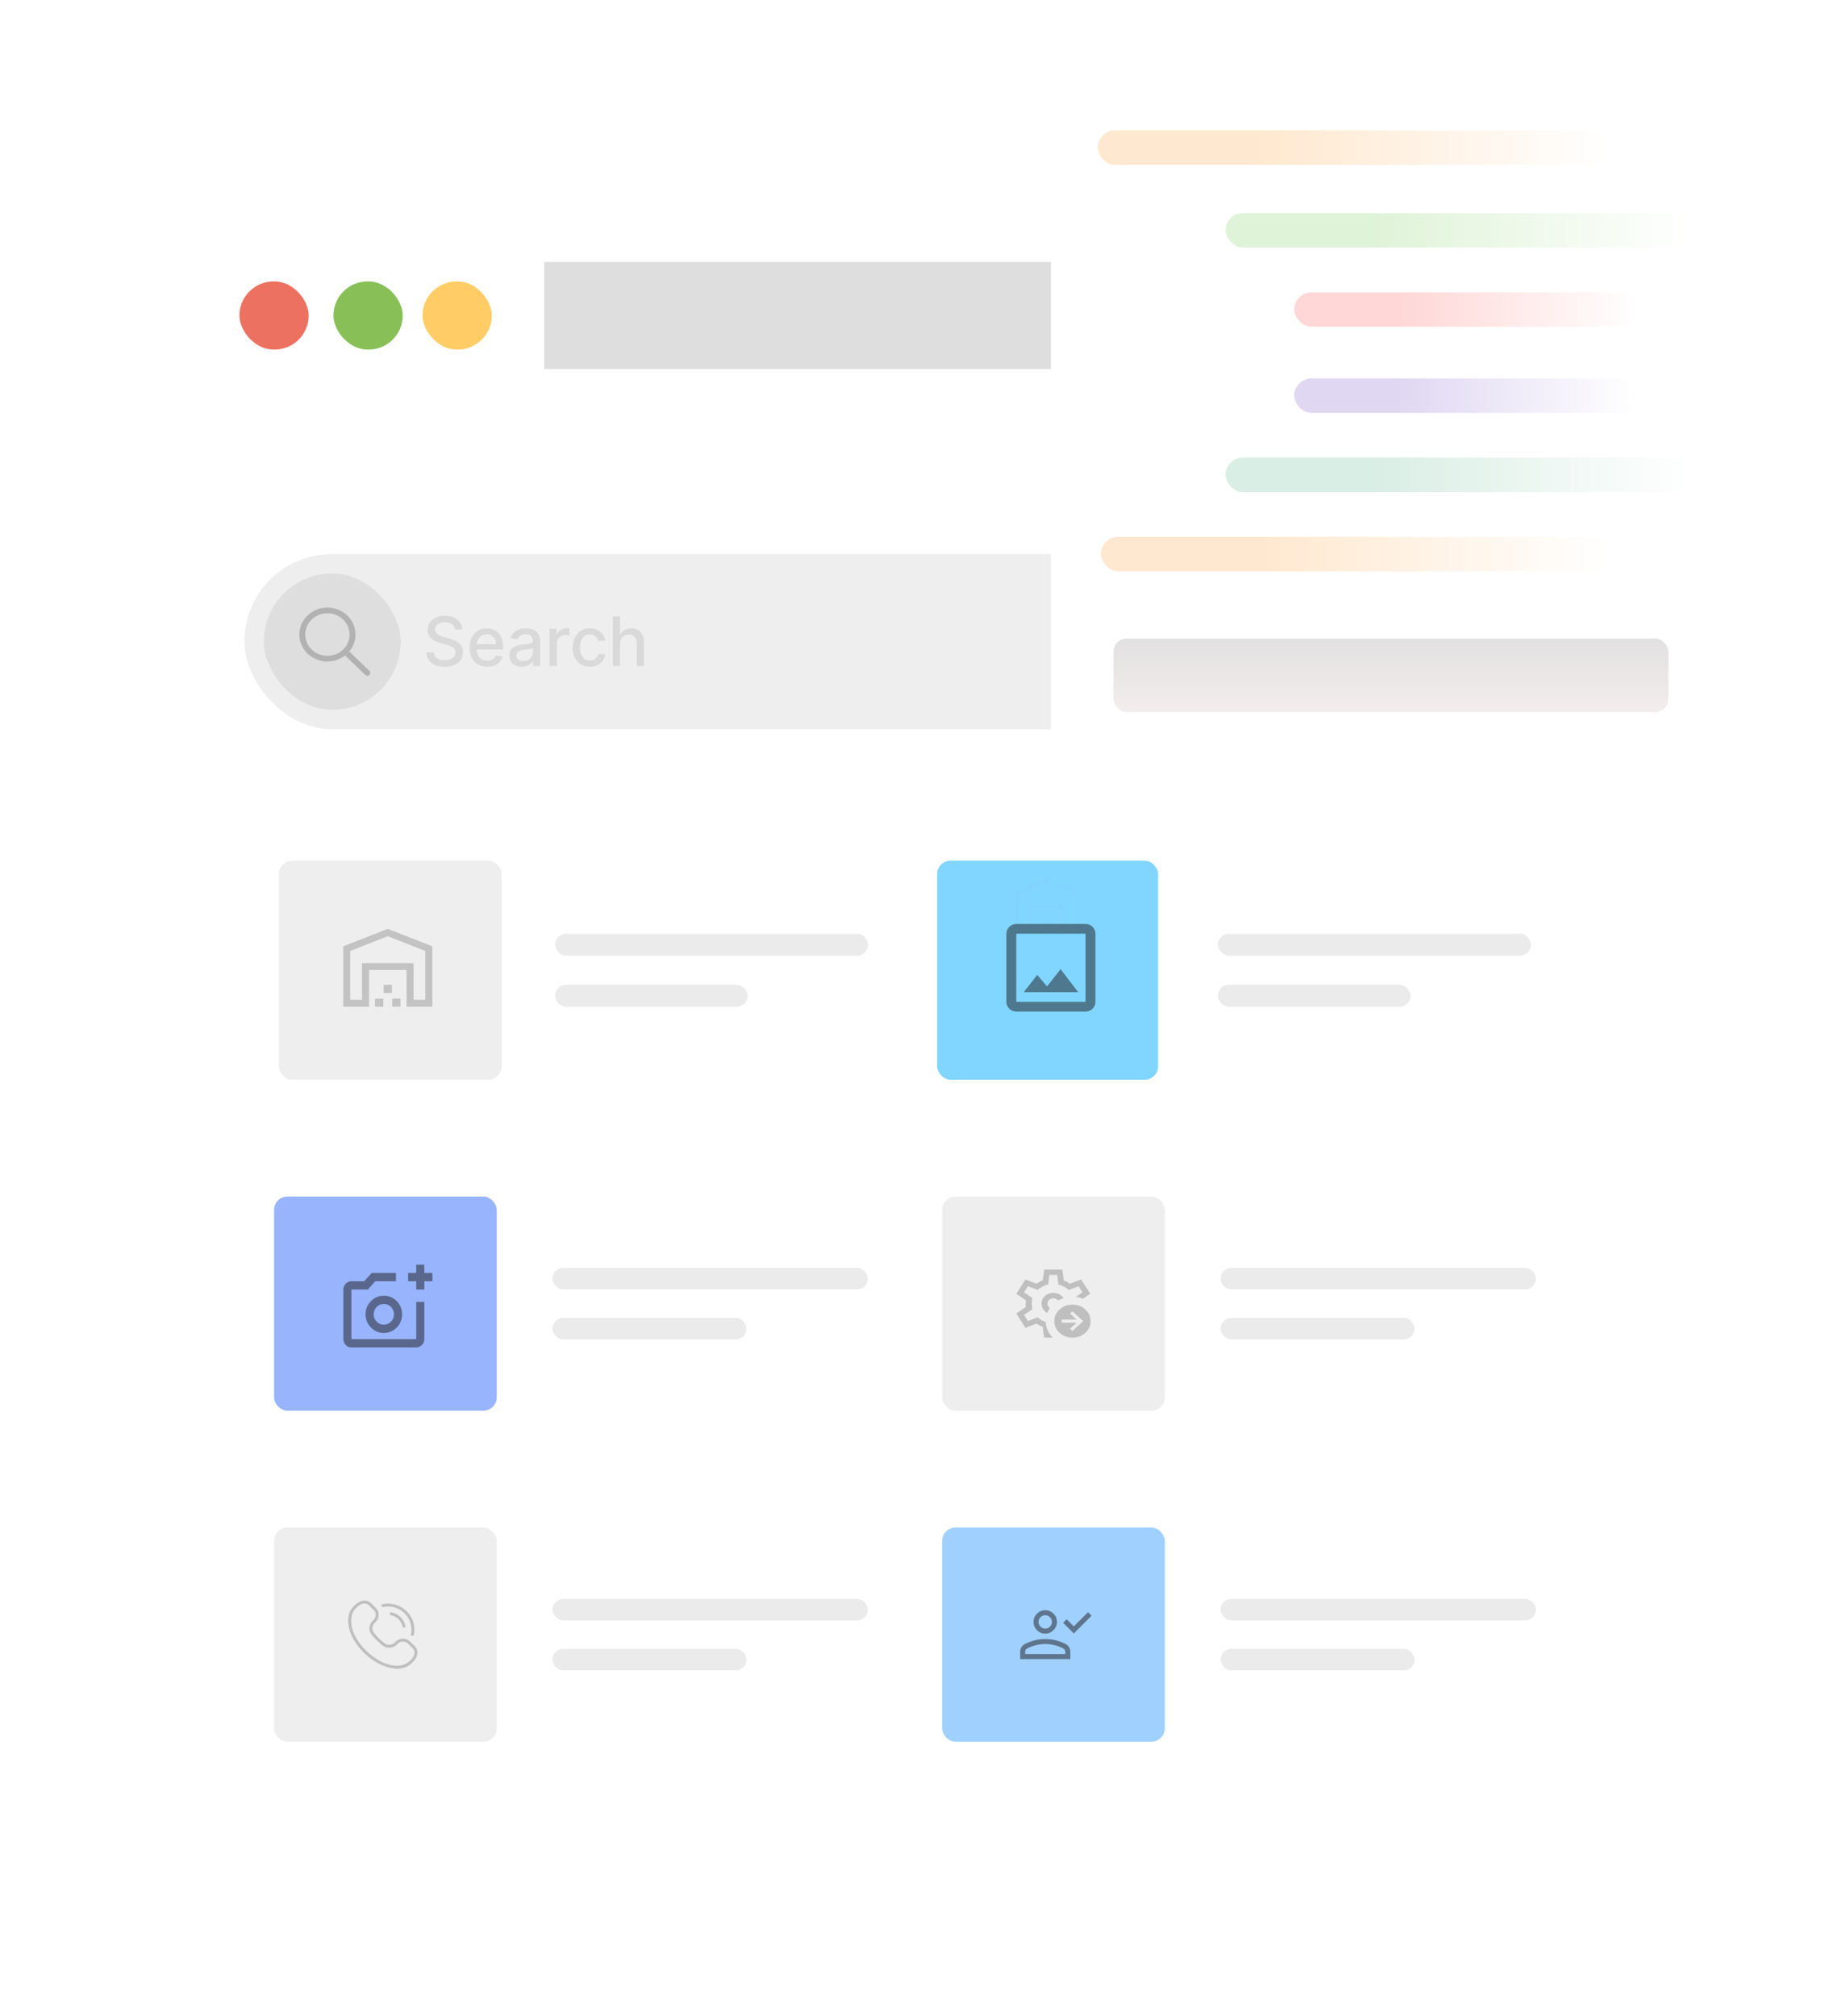 <svg width="550" height="603" viewBox="0 0 550 603" fill="none" xmlns="http://www.w3.org/2000/svg">
<g filter="url(#filter0_d_825_944)">
<rect x="50.884" y="62.343" width="435.127" height="490.661" rx="10" fill="white"/>
<rect x="51.884" y="63.343" width="433.127" height="488.661" rx="9" stroke="white" stroke-opacity="0.051" stroke-width="2"/>
</g>
<rect x="53.37" y="65.255" width="430.154" height="58.239" rx="10" fill="white"/>
<rect x="162.772" y="78.358" width="302.102" height="32.031" fill="#DEDEDE"/>
<rect x="71.605" y="84.183" width="20.72" height="20.384" rx="10.192" fill="#ED7161"/>
<rect x="99.725" y="84.183" width="20.72" height="20.384" rx="10.192" fill="#88C057"/>
<rect x="126.364" y="84.183" width="20.72" height="20.384" rx="10.192" fill="#FFCC66"/>
<rect x="73.084" y="165.717" width="384.569" height="52.415" rx="26.207" fill="#EEEEEE"/>
<rect x="78.904" y="171.541" width="40.931" height="40.767" rx="20.384" fill="#DEDEDE"/>
<path opacity="0.2" d="M110.482 200.666L104.446 194.87C105.615 193.483 106.319 191.72 106.319 189.801C106.319 185.352 102.55 181.732 97.918 181.732C93.286 181.732 89.518 185.352 89.518 189.801C89.518 194.25 93.287 197.869 97.918 197.869C99.917 197.869 101.752 197.193 103.196 196.071L109.231 201.867C109.404 202.033 109.63 202.116 109.857 202.116C110.083 202.116 110.309 202.033 110.482 201.867C110.827 201.535 110.827 200.998 110.482 200.666ZM97.918 196.171C94.261 196.171 91.286 193.314 91.286 189.801C91.286 186.288 94.261 183.431 97.918 183.431C101.576 183.431 104.551 186.288 104.551 189.801C104.551 193.314 101.576 196.171 97.918 196.171Z" fill="black"/>
<path opacity="0.3" d="M185.429 192.602V199.203H183.276V184.379H185.401V189.895H185.537C185.797 189.296 186.193 188.821 186.726 188.469C187.258 188.116 187.955 187.94 188.814 187.94C189.572 187.94 190.235 188.097 190.801 188.411C191.373 188.724 191.814 189.192 192.126 189.815C192.443 190.433 192.602 191.205 192.602 192.131V199.203H190.448V192.392C190.448 191.576 190.24 190.944 189.822 190.495C189.404 190.042 188.823 189.815 188.079 189.815C187.571 189.815 187.114 189.924 186.711 190.141C186.313 190.358 185.998 190.676 185.768 191.096C185.542 191.511 185.429 192.013 185.429 192.602Z" fill="#A9A9A9"/>
<path opacity="0.3" d="M176.43 199.428C175.36 199.428 174.438 199.184 173.665 198.697C172.897 198.205 172.307 197.527 171.894 196.663C171.481 195.799 171.274 194.81 171.274 193.695C171.274 192.566 171.486 191.569 171.908 190.706C172.331 189.837 172.926 189.159 173.694 188.672C174.462 188.184 175.367 187.94 176.409 187.94C177.249 187.94 177.998 188.097 178.655 188.411C179.313 188.72 179.844 189.154 180.247 189.714C180.655 190.274 180.897 190.928 180.974 191.675H178.879C178.763 191.154 178.499 190.706 178.086 190.329C177.678 189.953 177.131 189.765 176.445 189.765C175.845 189.765 175.319 189.924 174.868 190.242C174.421 190.556 174.073 191.005 173.824 191.589C173.574 192.168 173.449 192.853 173.449 193.644C173.449 194.455 173.572 195.155 173.816 195.744C174.061 196.332 174.407 196.788 174.853 197.112C175.305 197.435 175.835 197.597 176.445 197.597C176.853 197.597 177.222 197.522 177.554 197.372C177.89 197.218 178.17 196.998 178.396 196.713C178.627 196.429 178.787 196.086 178.879 195.686H180.974C180.897 196.405 180.664 197.046 180.276 197.611C179.887 198.176 179.366 198.62 178.713 198.943C178.065 199.266 177.304 199.428 176.43 199.428Z" fill="#A9A9A9"/>
<path opacity="0.3" d="M164.386 199.204V188.085H166.467V189.852H166.582C166.784 189.253 167.139 188.783 167.648 188.44C168.161 188.093 168.742 187.919 169.39 187.919C169.525 187.919 169.683 187.924 169.866 187.933C170.053 187.943 170.199 187.955 170.305 187.97V190.04C170.218 190.016 170.065 189.989 169.844 189.96C169.623 189.926 169.402 189.91 169.182 189.91C168.673 189.91 168.219 190.018 167.821 190.235C167.427 190.448 167.115 190.744 166.884 191.126C166.654 191.502 166.539 191.931 166.539 192.414V199.204H164.386Z" fill="#A9A9A9"/>
<path opacity="0.3" d="M156.061 199.45C155.36 199.45 154.726 199.319 154.159 199.059C153.593 198.793 153.144 198.41 152.813 197.908C152.486 197.406 152.323 196.791 152.323 196.062C152.323 195.435 152.443 194.918 152.683 194.513C152.923 194.108 153.247 193.787 153.655 193.55C154.063 193.314 154.52 193.135 155.024 193.015C155.528 192.894 156.041 192.802 156.565 192.74C157.227 192.662 157.765 192.6 158.178 192.551C158.59 192.498 158.89 192.414 159.078 192.298C159.265 192.182 159.359 191.994 159.359 191.733V191.683C159.359 191.051 159.181 190.561 158.826 190.213C158.475 189.866 157.952 189.692 157.256 189.692C156.531 189.692 155.96 189.854 155.542 190.177C155.129 190.496 154.844 190.85 154.685 191.241L152.662 190.778C152.902 190.102 153.252 189.557 153.713 189.142C154.179 188.722 154.714 188.418 155.319 188.23C155.924 188.037 156.56 187.94 157.227 187.94C157.669 187.94 158.137 187.994 158.631 188.1C159.131 188.201 159.596 188.389 160.028 188.664C160.465 188.939 160.823 189.333 161.101 189.844C161.38 190.351 161.519 191.01 161.519 191.82V199.203H159.416V197.683H159.33C159.191 197.963 158.982 198.238 158.703 198.509C158.425 198.779 158.067 199.003 157.63 199.182C157.193 199.36 156.67 199.45 156.061 199.45ZM156.529 197.712C157.124 197.712 157.633 197.594 158.055 197.358C158.482 197.121 158.806 196.812 159.027 196.431C159.253 196.045 159.366 195.633 159.366 195.193V193.76C159.289 193.837 159.14 193.91 158.919 193.977C158.703 194.04 158.456 194.096 158.178 194.144C157.899 194.187 157.628 194.228 157.364 194.267C157.1 194.301 156.879 194.33 156.701 194.354C156.284 194.407 155.902 194.496 155.556 194.622C155.216 194.747 154.942 194.928 154.736 195.164C154.534 195.396 154.433 195.705 154.433 196.091C154.433 196.627 154.63 197.032 155.024 197.307C155.417 197.577 155.919 197.712 156.529 197.712Z" fill="#A9A9A9"/>
<path opacity="0.3" d="M145.706 199.428C144.617 199.428 143.678 199.194 142.891 198.726C142.108 198.253 141.503 197.589 141.076 196.735C140.654 195.876 140.442 194.87 140.442 193.717C140.442 192.578 140.654 191.574 141.076 190.706C141.503 189.837 142.099 189.159 142.862 188.672C143.63 188.184 144.528 187.94 145.555 187.94C146.179 187.94 146.784 188.044 147.37 188.252C147.955 188.459 148.481 188.785 148.947 189.229C149.412 189.673 149.78 190.25 150.048 190.959C150.317 191.663 150.452 192.52 150.452 193.529V194.296H141.659V192.674H148.342C148.342 192.105 148.227 191.601 147.996 191.162C147.766 190.718 147.442 190.368 147.024 190.112C146.611 189.856 146.126 189.728 145.569 189.728C144.965 189.728 144.436 189.878 143.985 190.177C143.539 190.471 143.193 190.858 142.948 191.335C142.708 191.808 142.588 192.322 142.588 192.877V194.144C142.588 194.887 142.718 195.519 142.977 196.04C143.241 196.561 143.608 196.96 144.079 197.235C144.549 197.505 145.099 197.64 145.728 197.64C146.136 197.64 146.508 197.582 146.844 197.466C147.18 197.346 147.47 197.167 147.715 196.931C147.96 196.694 148.147 196.402 148.277 196.055L150.315 196.424C150.152 197.027 149.859 197.556 149.436 198.009C149.019 198.458 148.493 198.808 147.859 199.059C147.23 199.305 146.513 199.428 145.706 199.428Z" fill="#A9A9A9"/>
<path opacity="0.3" d="M136.104 188.274C136.027 187.588 135.711 187.058 135.154 186.681C134.597 186.3 133.896 186.109 133.051 186.109C132.446 186.109 131.923 186.206 131.481 186.399C131.04 186.587 130.696 186.848 130.452 187.181C130.211 187.509 130.091 187.883 130.091 188.303C130.091 188.655 130.173 188.959 130.336 189.215C130.504 189.47 130.723 189.685 130.992 189.859C131.265 190.028 131.558 190.17 131.87 190.286C132.182 190.397 132.482 190.489 132.77 190.561L134.21 190.937C134.681 191.053 135.163 191.21 135.658 191.408C136.152 191.606 136.611 191.866 137.033 192.19C137.456 192.513 137.796 192.914 138.056 193.391C138.32 193.869 138.452 194.441 138.452 195.107C138.452 195.947 138.236 196.692 137.804 197.344C137.376 197.995 136.755 198.509 135.939 198.885C135.127 199.262 134.146 199.45 132.993 199.45C131.889 199.45 130.934 199.274 130.127 198.922C129.321 198.569 128.69 198.07 128.234 197.423C127.778 196.772 127.526 196 127.478 195.107H129.71C129.753 195.643 129.926 196.089 130.228 196.446C130.536 196.798 130.927 197.061 131.402 197.235C131.882 197.404 132.408 197.488 132.979 197.488C133.608 197.488 134.167 197.389 134.657 197.192C135.151 196.989 135.54 196.709 135.823 196.352C136.107 195.99 136.248 195.568 136.248 195.085C136.248 194.646 136.123 194.286 135.874 194.007C135.629 193.727 135.295 193.495 134.873 193.312C134.455 193.128 133.982 192.967 133.454 192.827L131.712 192.349C130.531 192.026 129.595 191.55 128.903 190.923C128.217 190.296 127.874 189.466 127.874 188.433C127.874 187.579 128.104 186.833 128.565 186.196C129.026 185.559 129.65 185.065 130.437 184.712C131.224 184.355 132.113 184.177 133.101 184.177C134.1 184.177 134.981 184.353 135.744 184.705C136.512 185.057 137.117 185.542 137.559 186.16C138 186.773 138.231 187.478 138.25 188.274H136.104Z" fill="#A9A9A9"/>
<rect x="280.287" y="257.442" width="66.079" height="65.519" rx="4" fill="#80D6FF"/>
<path opacity="0.2" d="M304.893 278.465H307.502V270.224H318.978V278.465H321.587V267.494L313.24 264.198L304.893 267.494V278.465ZM303.328 280.01V266.45L313.24 262.538L323.152 266.45V280.01H317.413V271.769H309.067V280.01H303.328ZM310.401 280.01V278.187H312.247V280.01H310.401ZM312.317 276.919V275.097H314.163V276.919H312.317ZM314.233 280.01V278.187H316.079V280.01H314.233Z" fill="#80D6FF"/>
<rect x="81.965" y="357.904" width="66.601" height="64.063" rx="4" fill="#98B4FC"/>
<rect opacity="0.5" x="165.216" y="394.207" width="58.062" height="6.406" rx="3.203" fill="#D9D9D9"/>
<rect opacity="0.5" x="165.216" y="379.259" width="94.352" height="6.406" rx="3.203" fill="#D9D9D9"/>
<path d="M105.106 403.04C104.44 403.04 103.87 402.797 103.396 402.312C102.922 401.828 102.685 401.245 102.685 400.564V385.714C102.685 385.033 102.922 384.45 103.396 383.965C103.87 383.481 104.44 383.238 105.106 383.238H108.921L111.161 380.763H118.427V383.238H112.221L110.011 385.714H105.106V400.564H124.481V389.426H126.903V400.564C126.903 401.245 126.666 401.828 126.192 402.312C125.717 402.797 125.147 403.04 124.481 403.04H105.106ZM124.481 385.714V383.238H122.059V380.763H124.481V378.288H126.903V380.763H129.325V383.238H126.903V385.714H124.481ZM114.794 398.708C116.308 398.708 117.594 398.167 118.654 397.084C119.713 396.001 120.243 394.686 120.243 393.139C120.243 391.592 119.713 390.277 118.654 389.194C117.594 388.111 116.308 387.57 114.794 387.57C113.28 387.57 111.994 388.111 110.934 389.194C109.874 390.277 109.345 391.592 109.345 393.139C109.345 394.686 109.874 396.001 110.934 397.084C111.994 398.167 113.28 398.708 114.794 398.708ZM114.794 396.233C113.946 396.233 113.23 395.934 112.644 395.336C112.059 394.737 111.767 394.005 111.767 393.139C111.767 392.273 112.059 391.54 112.644 390.942C113.23 390.344 113.946 390.045 114.794 390.045C115.642 390.045 116.358 390.344 116.943 390.942C117.529 391.54 117.821 392.273 117.821 393.139C117.821 394.005 117.529 394.737 116.943 395.336C116.358 395.934 115.642 396.233 114.794 396.233Z" fill="#1C1B1F" fill-opacity="0.5"/>
<rect x="281.768" y="357.904" width="66.601" height="64.063" rx="4" fill="#EEEEEE"/>
<rect opacity="0.5" x="365.02" y="394.207" width="58.062" height="6.406" rx="3.203" fill="#D9D9D9"/>
<rect opacity="0.5" x="365.02" y="379.259" width="94.352" height="6.406" rx="3.203" fill="#D9D9D9"/>
<path d="M312.296 400.128L311.848 396.86C311.534 396.763 311.211 396.629 310.88 396.455C310.55 396.282 310.254 396.096 309.993 395.898L306.679 397.177L303.968 392.886L306.835 390.908C306.808 390.748 306.789 390.588 306.777 390.427C306.766 390.266 306.76 390.106 306.76 389.946C306.76 389.794 306.766 389.639 306.777 389.481C306.789 389.324 306.808 389.151 306.835 388.964L303.968 386.986L306.679 382.715L309.982 383.984C310.265 383.779 310.568 383.592 310.889 383.422C311.211 383.252 311.527 383.115 311.837 383.012L312.296 379.744H317.718L318.165 383.022C318.518 383.139 318.837 383.276 319.122 383.432C319.408 383.588 319.696 383.772 319.987 383.984L323.335 382.715L326.046 386.986L323.872 388.488C323.54 388.353 323.199 388.237 322.85 388.141C322.502 388.045 322.137 387.973 321.756 387.927L323.741 386.557L322.585 384.733L319.632 385.869C319.239 385.486 318.768 385.147 318.219 384.852C317.67 384.558 317.114 384.35 316.552 384.227L316.182 381.353H313.85L313.461 384.217C312.862 384.346 312.308 384.544 311.801 384.811C311.293 385.078 310.809 385.422 310.348 385.843L307.429 384.733L306.272 386.557L308.809 388.283C308.712 388.538 308.643 388.803 308.604 389.078C308.565 389.353 308.545 389.642 308.545 389.946C308.545 390.225 308.565 390.499 308.604 390.767C308.643 391.036 308.708 391.3 308.798 391.562L306.272 393.315L307.429 395.139L310.337 394.013C310.692 394.337 311.068 394.62 311.465 394.861C311.862 395.103 312.293 395.301 312.759 395.455C312.793 396.357 312.999 397.207 313.376 398.005C313.752 398.802 314.256 399.51 314.887 400.128H312.296ZM313.229 392.717C313.324 392.449 313.436 392.192 313.564 391.947C313.693 391.703 313.839 391.466 314.001 391.238C313.771 391.095 313.589 390.91 313.457 390.683C313.324 390.456 313.258 390.207 313.258 389.936C313.258 389.489 313.429 389.109 313.772 388.796C314.115 388.483 314.531 388.327 315.02 388.327C315.31 388.327 315.583 388.388 315.842 388.511C316.1 388.634 316.308 388.801 316.464 389.012C316.714 388.863 316.972 388.732 317.238 388.618C317.504 388.503 317.78 388.408 318.066 388.333C317.766 387.843 317.346 387.452 316.806 387.158C316.266 386.864 315.671 386.717 315.02 386.717C314.031 386.717 313.196 387.031 312.516 387.657C311.836 388.284 311.496 389.043 311.496 389.936C311.496 390.526 311.651 391.069 311.96 391.564C312.27 392.059 312.693 392.443 313.229 392.717ZM320.746 398.116L323.965 395.176L320.746 392.236L320.014 392.905L321.993 394.702H317.515V395.651H321.964L320.014 397.448L320.746 398.116ZM320.746 400.128C319.248 400.128 317.97 399.644 316.912 398.677C315.853 397.71 315.323 396.543 315.323 395.176C315.323 393.809 315.853 392.642 316.912 391.675C317.97 390.708 319.248 390.225 320.746 390.225C322.243 390.225 323.521 390.708 324.58 391.675C325.639 392.642 326.168 393.809 326.168 395.176C326.168 396.543 325.639 397.71 324.58 398.677C323.521 399.644 322.243 400.128 320.746 400.128Z" fill="#1C1B1F" fill-opacity="0.22"/>
<rect x="81.965" y="456.91" width="66.601" height="64.063" rx="4" fill="#EEEEEE"/>
<rect opacity="0.5" x="165.216" y="493.213" width="58.062" height="6.406" rx="3.203" fill="#D9D9D9"/>
<rect opacity="0.5" x="165.216" y="478.265" width="94.352" height="6.406" rx="3.203" fill="#D9D9D9"/>
<rect x="281.768" y="456.91" width="66.601" height="64.063" rx="4" fill="#A0D1FE"/>
<rect opacity="0.5" x="365.02" y="493.213" width="58.062" height="6.406" rx="3.203" fill="#D9D9D9"/>
<rect opacity="0.5" x="365.02" y="478.265" width="94.352" height="6.406" rx="3.203" fill="#D9D9D9"/>
<g filter="url(#filter1_d_825_944)">
<rect x="314.328" y="14.296" width="205.171" height="218.395" rx="10" fill="white"/>
<rect x="315.328" y="15.296" width="203.171" height="216.395" rx="9" stroke="white" stroke-opacity="0.051" stroke-width="2"/>
</g>
<rect opacity="0.2" x="387.069" y="113.191" width="102.586" height="10.302" rx="5.151" fill="url(#paint0_linear_825_944)"/>
<rect opacity="0.2" x="366.555" y="63.744" width="139.889" height="10.302" rx="5.151" fill="url(#paint1_linear_825_944)"/>
<rect opacity="0.2" x="366.555" y="136.886" width="139.889" height="10.302" rx="5.151" fill="url(#paint2_linear_825_944)"/>
<rect opacity="0.2" x="329.249" y="160.579" width="152.013" height="10.302" rx="5.151" fill="url(#paint3_linear_825_944)"/>
<rect opacity="0.2" x="328.316" y="39.02" width="152.946" height="10.302" rx="5.151" fill="url(#paint4_linear_825_944)"/>
<rect opacity="0.2" x="387.069" y="87.438" width="103.518" height="10.302" rx="5.151" fill="url(#paint5_linear_825_944)"/>
<rect opacity="0.3" x="333.001" y="191" width="166" height="22" rx="4" fill="url(#paint6_linear_825_944)"/>
<rect x="83.417" y="257.449" width="66.601" height="65.519" rx="4" fill="#EEEEEE"/>
<rect opacity="0.5" x="166.015" y="294.577" width="57.607" height="6.552" rx="3.276" fill="#D9D9D9"/>
<rect opacity="0.5" x="166.015" y="279.289" width="93.612" height="6.552" rx="3.276" fill="#D9D9D9"/>
<rect opacity="0.5" x="364.252" y="294.576" width="57.607" height="6.552" rx="3.276" fill="#D9D9D9"/>
<rect opacity="0.5" x="364.252" y="279.289" width="93.612" height="6.552" rx="3.276" fill="#D9D9D9"/>
<path opacity="0.2" d="M104.76 299.068H108.266V288.081H123.689V299.068H127.194V284.441L115.977 280.046L104.76 284.441V299.068ZM102.657 301.128V283.049L115.977 277.833L129.298 283.049V301.128H121.586V290.141H110.369V301.128H102.657ZM112.162 301.128V298.699H114.643V301.128H112.162ZM114.737 297.008V294.578H117.218V297.008H114.737ZM117.312 301.128V298.699H119.793V301.128H117.312Z" fill="#1C1B1F"/>
<path d="M324.662 276.377H303.941C302.313 276.377 300.981 277.687 300.981 279.289V299.672C300.981 301.274 302.313 302.584 303.941 302.584H324.662C326.29 302.584 327.622 301.274 327.622 299.672V279.289C327.622 277.687 326.29 276.377 324.662 276.377ZM324.662 299.672H303.941V279.289H324.662V299.672ZM317.203 289.903L313.132 295.057L310.232 291.621L306.162 296.761H322.442L317.203 289.903Z" fill="#1C1B1F" fill-opacity="0.5"/>
<path d="M118.711 499.139C111.498 499.057 102.464 489.959 104.405 482.795C104.798 480.695 108.589 477.072 111.055 479.644C112.035 480.664 113.297 481.458 113.265 483.035C113.272 484.03 112.788 484.799 112.055 485.443C111.226 486.258 111.149 487.554 111.877 488.458C112.773 489.571 113.845 490.624 114.979 491.504C115.899 492.219 117.219 492.144 118.049 491.329L118.384 490.999C118.948 490.446 119.699 490.141 120.501 490.141C122.105 490.108 122.918 491.351 123.954 492.311C126.569 494.754 122.893 498.442 120.745 498.842C120.119 499.04 119.437 499.139 118.711 499.139ZM109.011 479.631C107.515 479.573 105.521 481.704 105.28 482.965C103.709 488.837 109.963 495.595 115.343 497.594C117.963 498.514 120.365 498.644 122.343 497.011C123.661 495.902 124.679 494.259 123.323 492.931L121.987 491.618C121.209 490.822 119.792 490.822 119.015 491.618L118.679 491.948C117.53 493.077 115.701 493.182 114.426 492.191C113.832 491.73 113.254 491.224 112.708 490.688C112.162 490.151 111.647 489.584 111.177 489.001C110.169 487.749 110.275 485.953 111.425 484.824L111.76 484.494C112.572 483.731 112.571 482.339 111.76 481.576L110.424 480.263C109.994 479.841 109.527 479.631 109.011 479.631Z" fill="#1C1B1F" fill-opacity="0.22"/>
<path d="M120.824 486.868C120.619 486.868 120.434 486.728 120.389 486.522C120.207 485.692 119.788 484.935 119.177 484.335C118.556 483.725 117.773 483.311 116.914 483.137C116.672 483.088 116.517 482.857 116.567 482.62C116.617 482.383 116.852 482.231 117.094 482.28C118.125 482.488 119.063 482.985 119.807 483.716C120.541 484.436 121.043 485.343 121.261 486.339C121.312 486.575 121.159 486.808 120.918 486.859C120.887 486.865 120.855 486.868 120.824 486.868Z" fill="#1C1B1F" fill-opacity="0.22"/>
<path d="M123.343 489.328C123.314 489.328 123.285 489.325 123.255 489.32C123.014 489.272 122.857 489.041 122.906 488.804C123.37 486.533 122.652 484.199 120.983 482.561C119.312 480.92 116.932 480.215 114.615 480.675C114.374 480.723 114.139 480.57 114.09 480.333C114.041 480.096 114.197 479.865 114.439 479.817C117.049 479.298 119.731 480.092 121.614 481.942C123.494 483.787 124.303 486.417 123.78 488.976C123.737 489.185 123.551 489.328 123.343 489.328Z" fill="#1C1B1F" fill-opacity="0.22"/>
<path d="M321.154 488.593L317.96 485.398L319.029 484.354L321.154 486.479L325.404 482.229L326.458 483.298L321.154 488.593ZM312.604 488.641C311.642 488.641 310.818 488.298 310.133 487.613C309.447 486.927 309.104 486.103 309.104 485.141C309.104 484.178 309.447 483.354 310.133 482.669C310.818 481.983 311.642 481.641 312.604 481.641C313.567 481.641 314.391 481.983 315.076 482.669C315.762 483.354 316.104 484.178 316.104 485.141C316.104 486.103 315.762 486.927 315.076 487.613C314.391 488.298 313.567 488.641 312.604 488.641ZM305.104 496.256V494.033C305.104 493.543 305.237 493.09 305.503 492.672C305.769 492.255 306.125 491.934 306.57 491.71C307.558 491.225 308.555 490.862 309.561 490.62C310.567 490.377 311.581 490.256 312.604 490.256C313.627 490.256 314.642 490.377 315.648 490.62C316.654 490.862 317.651 491.225 318.639 491.71C319.084 491.934 319.439 492.255 319.705 492.672C319.971 493.09 320.104 493.543 320.104 494.033V496.256H305.104ZM306.604 494.756H318.604V494.033C318.604 493.83 318.546 493.643 318.428 493.47C318.311 493.298 318.152 493.157 317.951 493.048C317.089 492.624 316.211 492.303 315.315 492.084C314.42 491.865 313.516 491.756 312.604 491.756C311.693 491.756 310.789 491.865 309.894 492.084C308.998 492.303 308.12 492.624 307.258 493.048C307.057 493.157 306.898 493.298 306.78 493.47C306.663 493.643 306.604 493.83 306.604 494.033V494.756ZM312.604 487.141C313.154 487.141 313.625 486.945 314.017 486.553C314.409 486.161 314.604 485.691 314.604 485.141C314.604 484.591 314.409 484.12 314.017 483.728C313.625 483.336 313.154 483.141 312.604 483.141C312.054 483.141 311.584 483.336 311.192 483.728C310.8 484.12 310.604 484.591 310.604 485.141C310.604 485.691 310.8 486.161 311.192 486.553C311.584 486.945 312.054 487.141 312.604 487.141Z" fill="#1C1B1F" fill-opacity="0.5"/>
<defs>
<filter id="filter0_d_825_944" x="0.884" y="12.343" width="535.127" height="590.661" filterUnits="userSpaceOnUse" color-interpolation-filters="sRGB">
<feFlood flood-opacity="0" result="BackgroundImageFix"/>
<feColorMatrix in="SourceAlpha" type="matrix" values="0 0 0 0 0 0 0 0 0 0 0 0 0 0 0 0 0 0 127 0" result="hardAlpha"/>
<feOffset/>
<feGaussianBlur stdDeviation="25"/>
<feComposite in2="hardAlpha" operator="out"/>
<feColorMatrix type="matrix" values="0 0 0 0 0.004 0 0 0 0 0.063 0 0 0 0 0.239 0 0 0 0.1 0"/>
<feBlend mode="normal" in2="BackgroundImageFix" result="effect1_dropShadow_825_944"/>
<feBlend mode="normal" in="SourceGraphic" in2="effect1_dropShadow_825_944" result="shape"/>
</filter>
<filter id="filter1_d_825_944" x="284.328" y="0.296" width="265.171" height="278.396" filterUnits="userSpaceOnUse" color-interpolation-filters="sRGB">
<feFlood flood-opacity="0" result="BackgroundImageFix"/>
<feColorMatrix in="SourceAlpha" type="matrix" values="0 0 0 0 0 0 0 0 0 0 0 0 0 0 0 0 0 0 127 0" result="hardAlpha"/>
<feMorphology radius="10" operator="dilate" in="SourceAlpha" result="effect1_dropShadow_825_944"/>
<feOffset dy="16"/>
<feGaussianBlur stdDeviation="10"/>
<feComposite in2="hardAlpha" operator="out"/>
<feColorMatrix type="matrix" values="0 0 0 0 0.004 0 0 0 0 0.063 0 0 0 0 0.239 0 0 0 0.1 0"/>
<feBlend mode="normal" in2="BackgroundImageFix" result="effect1_dropShadow_825_944"/>
<feBlend mode="normal" in="SourceGraphic" in2="effect1_dropShadow_825_944" result="shape"/>
</filter>
<linearGradient id="paint0_linear_825_944" x1="387.069" y1="118.342" x2="489.655" y2="118.342" gradientUnits="userSpaceOnUse">
<stop offset="0.304" stop-color="#6539C0"/>
<stop offset="1" stop-color="white"/>
</linearGradient>
<linearGradient id="paint1_linear_825_944" x1="366.555" y1="68.895" x2="506.444" y2="68.895" gradientUnits="userSpaceOnUse">
<stop offset="0.304" stop-color="#5FC33B"/>
<stop offset="1" stop-color="white"/>
</linearGradient>
<linearGradient id="paint2_linear_825_944" x1="366.555" y1="142.037" x2="506.444" y2="142.037" gradientUnits="userSpaceOnUse">
<stop offset="0.304" stop-color="#40A87B"/>
<stop offset="1" stop-color="white"/>
</linearGradient>
<linearGradient id="paint3_linear_825_944" x1="329.249" y1="165.73" x2="481.262" y2="165.73" gradientUnits="userSpaceOnUse">
<stop offset="0.304" stop-color="#FF8B0D"/>
<stop offset="1" stop-color="white"/>
</linearGradient>
<linearGradient id="paint4_linear_825_944" x1="328.316" y1="44.17" x2="481.262" y2="44.17" gradientUnits="userSpaceOnUse">
<stop offset="0.304" stop-color="#FF8B0D"/>
<stop offset="1" stop-color="white"/>
</linearGradient>
<linearGradient id="paint5_linear_825_944" x1="387.069" y1="92.588" x2="490.588" y2="92.588" gradientUnits="userSpaceOnUse">
<stop offset="0.304" stop-color="#FF3636"/>
<stop offset="1" stop-color="white"/>
</linearGradient>
<linearGradient id="paint6_linear_825_944" x1="416.001" y1="191" x2="416.001" y2="213" gradientUnits="userSpaceOnUse">
<stop stop-color="#9E9B9B"/>
<stop offset="1" stop-color="#DAC4C4"/>
</linearGradient>
</defs>
</svg>
